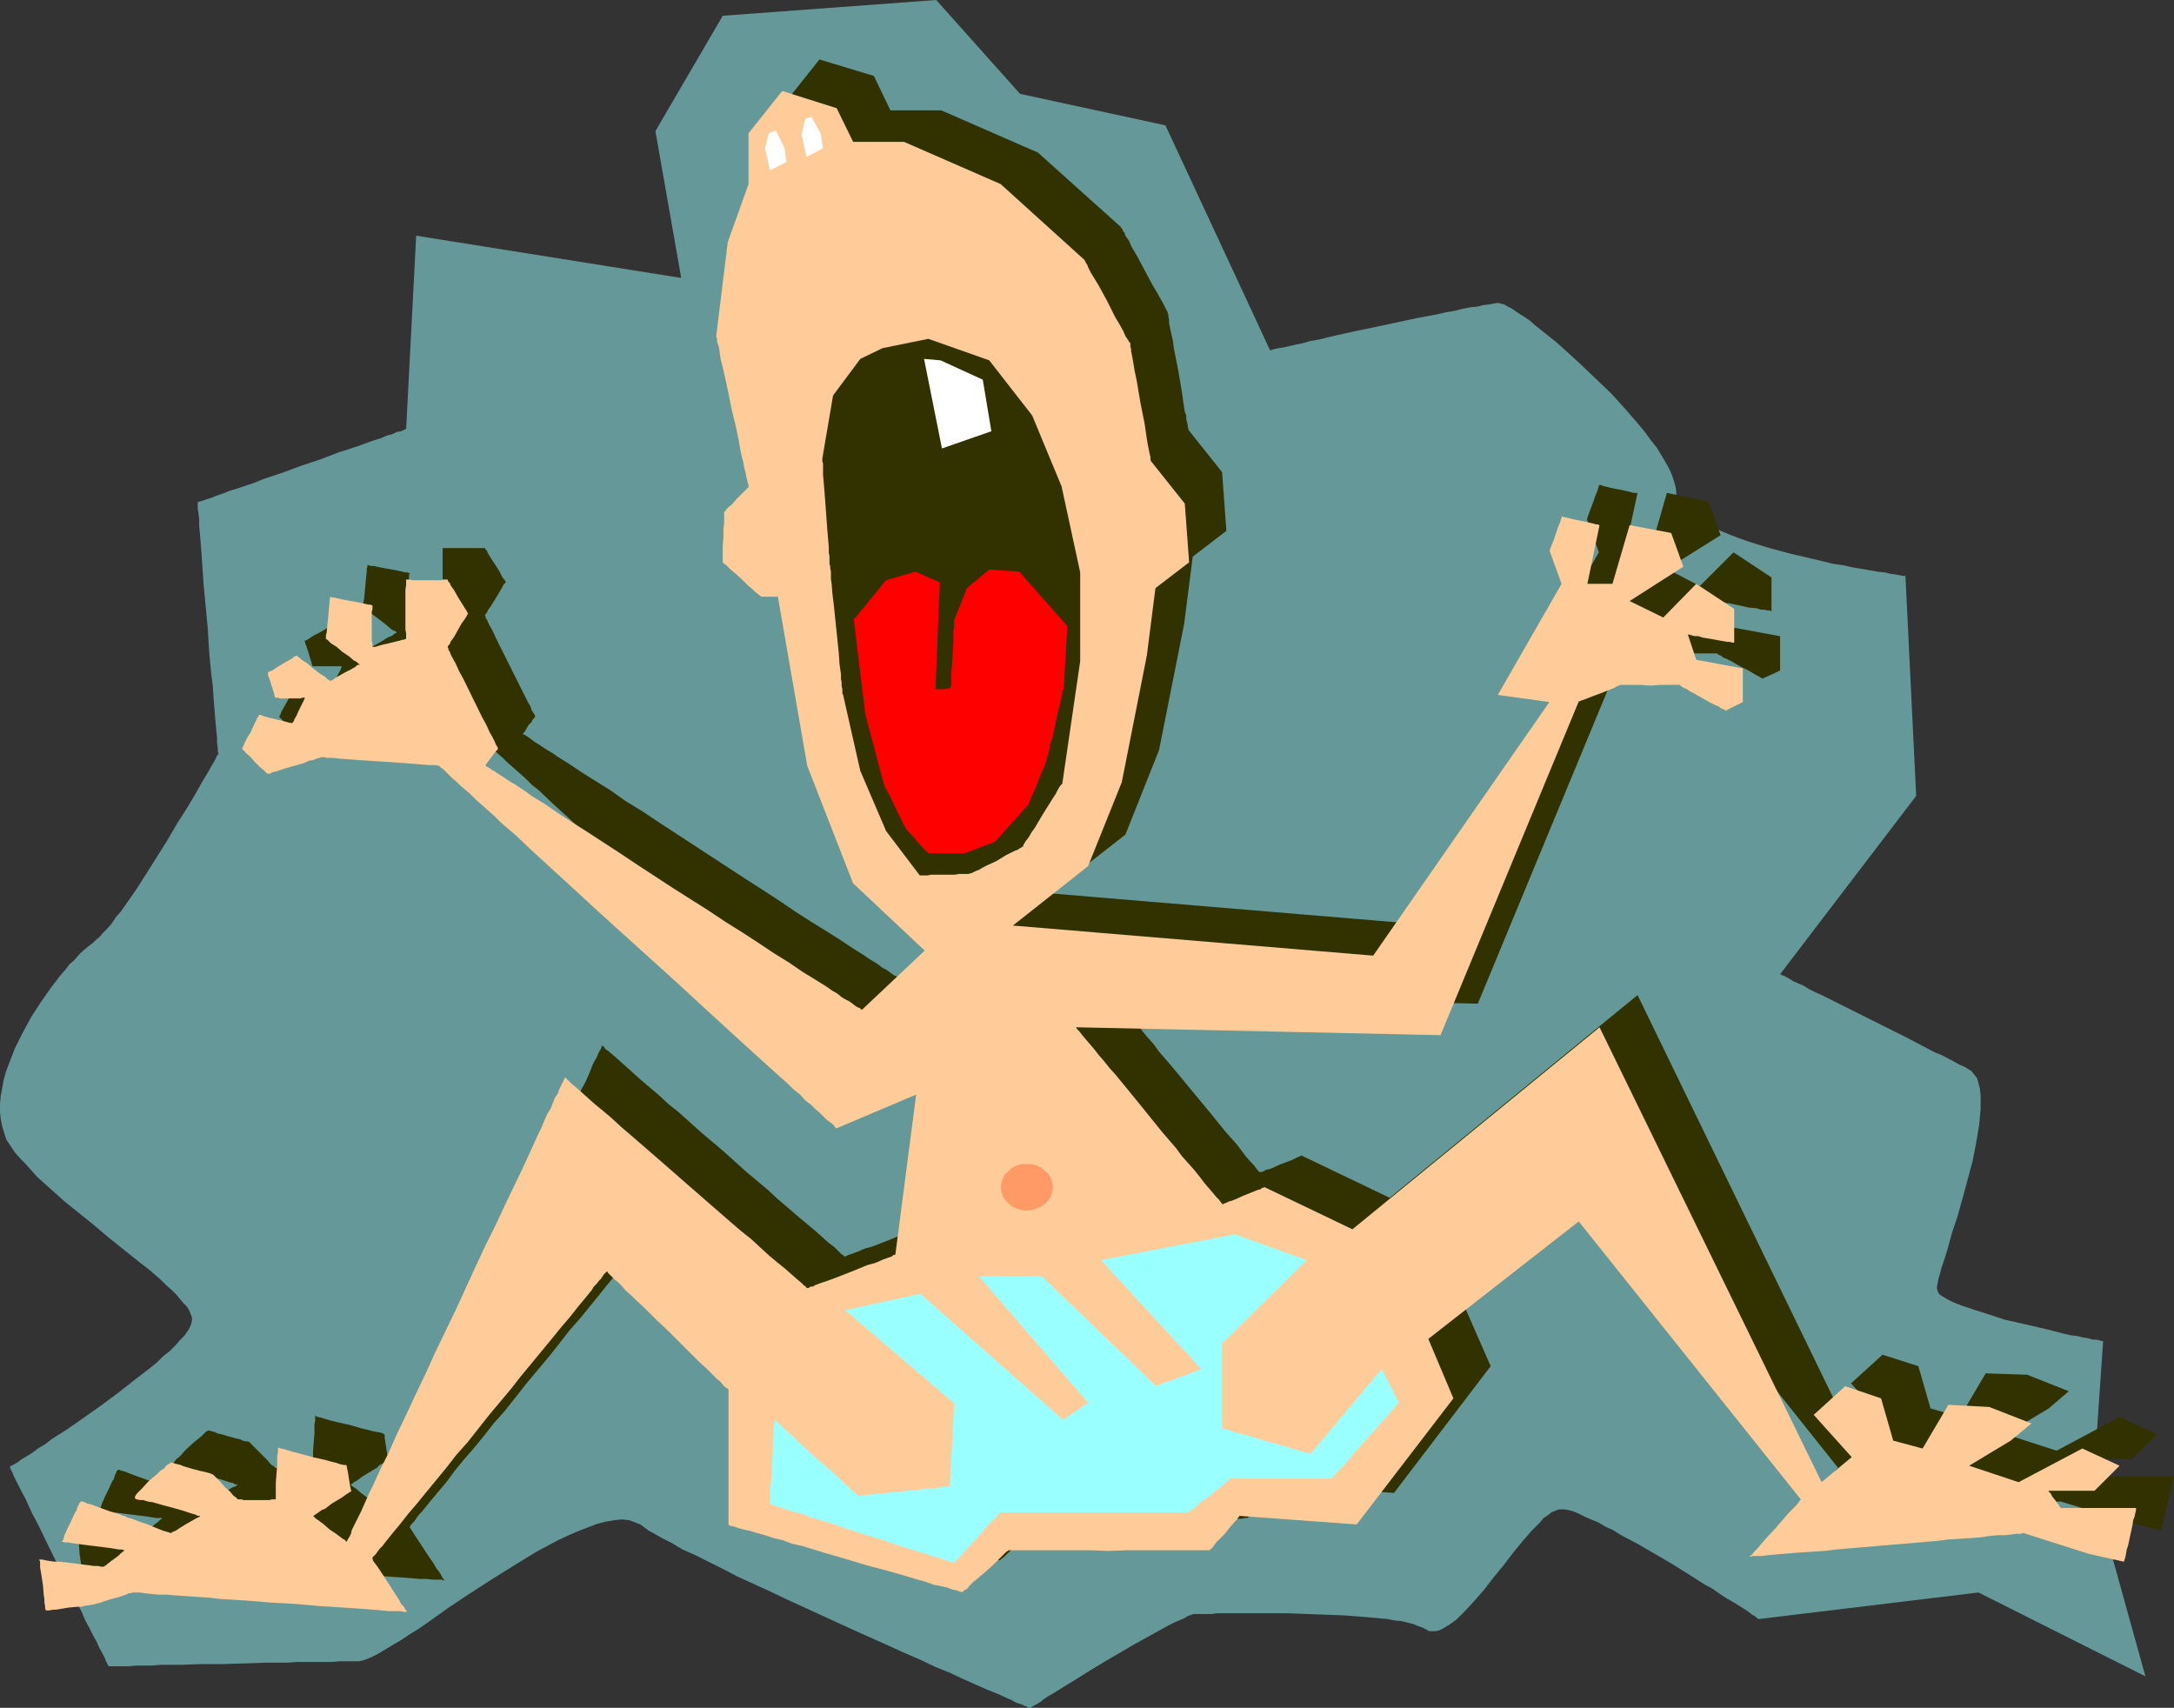 <?xml version="1.0" encoding="UTF-8" standalone="no"?>
<svg
   version="1.0"
   width="129.766mm"
   height="101.934mm"
   id="svg10"
   sodipodi:docname="Baby Crying.wmf"
   xmlns:inkscape="http://www.inkscape.org/namespaces/inkscape"
   xmlns:sodipodi="http://sodipodi.sourceforge.net/DTD/sodipodi-0.dtd"
   xmlns="http://www.w3.org/2000/svg"
   xmlns:svg="http://www.w3.org/2000/svg">
  <rect width="100%" height="100%" fill="#333333" stroke="none"/>
  <sodipodi:namedview
     id="namedview10"
     pagecolor="#ffffff"
     bordercolor="#000000"
     borderopacity="0.25"
     inkscape:showpageshadow="2"
     inkscape:pageopacity="0.0"
     inkscape:pagecheckerboard="0"
     inkscape:deskcolor="#d1d1d1"
     inkscape:document-units="mm" />
  <defs
     id="defs1">
    <pattern
       id="WMFhbasepattern"
       patternUnits="userSpaceOnUse"
       width="6"
       height="6"
       x="0"
       y="0" />
  </defs>
  <path
     style="fill:#659999;fill-opacity:1;fill-rule:evenodd;stroke:none"
     d="M 153.681,62.702 93.889,53.168 91.627,96.801 h -0.162 l -0.323,0.162 -0.646,0.323 -0.97,0.162 -0.97,0.485 -1.293,0.323 -1.454,0.646 -1.616,0.485 -1.778,0.646 -1.778,0.646 -1.939,0.646 -2.101,0.646 -4.202,1.616 -4.363,1.454 -4.363,1.616 -4.363,1.454 -1.939,0.808 -1.939,0.646 -1.939,0.646 -1.616,0.485 -1.616,0.646 -1.454,0.485 -1.131,0.485 -1.131,0.323 -0.808,0.323 -0.646,0.162 -0.485,0.162 v 0 0.162 0.485 0.808 l 0.162,0.97 0.162,1.293 v 1.616 l 0.162,1.616 0.162,1.939 0.162,2.101 0.162,2.262 0.162,2.424 0.162,2.424 0.485,5.171 0.485,5.171 0.323,5.333 0.485,5.171 0.323,2.424 0.162,2.424 0.162,2.101 0.162,2.101 0.162,1.939 0.162,1.616 0.162,1.616 v 1.131 l 0.162,1.131 v 0.808 l 0.162,0.485 v 0.162 h -0.162 l -0.162,0.323 -0.323,0.646 -0.323,0.646 -0.485,0.808 -0.646,1.131 -0.646,1.131 -0.808,1.293 -0.808,1.454 -0.808,1.454 -0.97,1.616 -0.97,1.616 -2.262,3.555 -2.262,3.878 -4.686,7.434 -2.262,3.555 -2.262,3.232 -1.131,1.616 -1.131,1.293 -0.97,1.454 -0.97,1.131 -0.97,0.97 -0.808,0.97 -0.808,0.646 -0.646,0.646 -0.646,0.485 -0.808,0.646 -0.97,0.808 -0.808,0.808 -0.97,1.131 -1.131,0.97 -0.97,1.293 -1.131,1.293 -2.101,2.747 -2.262,3.232 -2.101,3.232 -1.939,3.555 -1.778,3.555 -1.454,3.717 -0.646,1.778 -0.485,1.778 -0.323,1.778 -0.323,1.778 L 0,249.032 v 1.778 l 0.162,1.616 0.323,1.616 0.485,1.616 0.485,1.454 0.97,1.454 0.97,1.454 1.131,1.293 1.293,1.293 2.586,2.909 3.07,2.747 3.07,2.747 6.626,5.333 3.232,2.747 3.232,2.586 3.232,2.586 2.909,2.262 2.586,2.262 1.131,1.131 1.293,1.131 0.97,0.97 0.808,0.97 0.808,0.97 0.808,0.808 0.485,0.808 0.323,0.808 0.323,0.808 v 0.646 l -0.162,0.808 -0.323,0.808 -0.485,0.808 -0.808,1.131 -0.97,0.97 -0.97,1.131 -1.293,1.293 -1.454,1.131 -1.454,1.454 -1.616,1.293 -3.555,2.747 -3.717,2.909 -3.717,2.747 -3.878,2.747 -3.717,2.586 -1.778,1.131 -1.778,1.131 -1.454,1.131 -1.616,0.97 -1.293,0.97 -1.293,0.808 -1.131,0.646 -0.808,0.646 -0.808,0.485 -0.646,0.323 -0.323,0.162 v 0.162 0.162 l 0.162,0.323 0.323,0.646 0.323,0.808 0.485,0.97 0.646,1.293 0.646,1.293 0.808,1.454 0.808,1.778 0.808,1.778 0.97,1.778 0.97,1.939 1.939,4.04 2.101,4.202 2.101,4.202 2.101,4.04 0.97,1.939 0.808,1.939 0.97,1.778 0.808,1.616 0.808,1.454 0.646,1.454 0.646,1.131 0.485,0.97 0.323,0.808 0.323,0.646 0.162,0.323 0.162,0.162 h 2.101 1.131 1.293 l 1.616,-0.162 h 1.616 1.939 l 1.939,-0.162 h 2.101 2.262 l 4.525,-0.162 h 5.01 l 9.858,-0.323 h 4.848 l 2.101,-0.162 h 2.262 2.101 1.939 1.778 l 1.616,-0.162 h 1.293 1.293 1.778 l 0.808,-0.162 0.97,-0.323 1.131,-0.485 1.293,-0.646 1.616,-0.97 1.616,-0.97 1.939,-1.131 1.939,-1.293 2.101,-1.293 2.101,-1.454 2.262,-1.616 2.262,-1.616 4.848,-3.232 5.01,-3.232 5.171,-3.232 5.01,-3.07 2.424,-1.293 2.424,-1.293 2.424,-1.131 2.262,-0.97 2.101,-0.808 2.101,-0.808 1.939,-0.485 1.939,-0.323 1.616,-0.162 1.616,0.162 1.293,0.485 1.293,0.485 0.646,0.485 0.646,0.485 0.646,0.485 0.97,0.485 1.939,1.131 2.262,1.131 2.424,1.454 2.909,1.293 2.909,1.454 3.232,1.616 3.394,1.778 3.555,1.616 3.555,1.616 3.717,1.778 15.514,7.111 7.595,3.394 3.555,1.616 3.717,1.616 3.394,1.616 3.232,1.293 3.07,1.454 2.909,1.293 2.586,1.131 2.424,0.97 2.101,0.97 0.808,0.323 0.808,0.485 0.808,0.323 0.646,0.162 0.646,0.323 0.485,0.162 0.323,0.162 0.162,0.162 h 0.323 v 0 h 0.162 l 0.162,-0.162 0.485,-0.323 0.646,-0.323 0.808,-0.485 0.808,-0.646 0.97,-0.646 1.131,-0.646 1.293,-0.808 1.293,-0.808 2.909,-1.778 3.07,-1.939 3.232,-1.939 6.626,-3.878 3.232,-1.778 2.909,-1.616 1.454,-0.808 1.293,-0.646 1.131,-0.485 1.131,-0.485 0.808,-0.485 0.808,-0.323 0.646,-0.162 h 0.646 3.232 l 1.293,-0.162 h 4.525 1.778 5.656 4.202 l 4.202,0.162 4.363,0.162 4.202,0.162 4.04,0.323 3.717,0.323 1.778,0.162 1.616,0.323 1.616,0.162 1.293,0.323 1.293,0.323 1.131,0.485 0.97,0.323 0.646,0.323 0.808,0.485 h 0.646 0.808 l 0.808,-0.162 0.97,-0.485 0.808,-0.485 0.97,-0.646 1.131,-0.808 0.97,-0.97 0.97,-0.97 2.101,-2.262 2.262,-2.586 2.101,-2.747 2.262,-2.747 2.101,-2.747 2.101,-2.586 2.101,-2.424 0.97,-0.97 0.97,-0.97 0.808,-0.97 0.97,-0.646 0.808,-0.646 0.808,-0.323 0.808,-0.323 h 0.646 0.646 l 0.97,0.162 1.131,0.323 1.131,0.485 1.293,0.646 1.454,0.646 1.616,0.646 1.616,0.97 1.778,0.808 1.778,1.131 3.717,1.939 7.757,4.525 3.878,2.424 3.555,2.262 1.778,0.97 1.616,1.131 1.454,0.97 1.454,0.808 1.293,0.808 1.293,0.808 0.97,0.646 0.808,0.646 0.646,0.323 0.485,0.485 0.323,0.162 h 0.162 l 49.45,-5.979 37.653,18.908 -11.797,-42.502 2.262,-33.129 h -0.162 -0.162 l -0.485,-0.162 -0.808,-0.162 h -0.808 l -0.97,-0.323 -1.131,-0.162 -1.293,-0.323 -1.454,-0.162 -1.454,-0.323 -3.07,-0.808 -3.394,-0.808 -3.555,-0.808 -3.555,-0.808 -3.394,-1.131 -3.07,-0.97 -1.454,-0.485 -1.454,-0.485 -1.293,-0.485 -1.131,-0.485 -0.97,-0.485 -0.808,-0.485 -0.808,-0.485 -0.485,-0.485 -0.162,-0.485 -0.162,-0.485 v -0.485 l 0.162,-0.808 0.162,-0.97 0.323,-0.97 0.323,-1.293 0.485,-1.454 0.485,-1.454 0.485,-1.616 0.485,-1.778 0.485,-1.778 0.646,-1.939 0.646,-1.939 1.131,-4.04 1.131,-4.202 1.131,-4.202 0.808,-4.202 0.323,-1.939 0.323,-1.939 0.162,-1.778 0.162,-1.778 v -1.616 -1.454 l -0.162,-1.454 -0.323,-1.293 -0.323,-1.131 -0.646,-0.808 -0.646,-0.808 -0.808,-0.485 -0.808,-0.485 -1.131,-0.485 -1.131,-0.646 -2.747,-1.454 -1.616,-0.646 -3.07,-1.616 -3.394,-1.778 -3.555,-1.778 -7.11,-3.555 -3.555,-1.778 -3.232,-1.616 -1.616,-0.808 -1.454,-0.646 -1.293,-0.646 -1.293,-0.808 -1.131,-0.485 -1.131,-0.485 -0.808,-0.485 -0.808,-0.485 -0.646,-0.323 -0.485,-0.162 -0.162,-0.162 h -0.162 l 30.704,-40.239 -2.424,-49.612 h -0.162 -0.323 l -0.808,-0.162 -0.808,-0.162 -1.293,-0.162 -1.293,-0.323 -1.616,-0.162 -1.778,-0.323 -1.939,-0.323 -1.939,-0.323 -2.101,-0.485 -2.262,-0.323 -4.686,-1.131 -4.848,-1.131 -4.848,-1.293 -4.686,-1.454 -2.262,-0.808 -2.101,-0.808 -1.939,-0.808 -1.939,-0.808 -1.778,-0.97 -1.616,-0.808 -1.293,-0.97 -1.293,-0.97 -0.808,-1.131 -0.808,-0.97 -0.485,-1.131 v -1.131 l -0.162,-1.131 -0.323,-1.131 -0.485,-1.454 -0.646,-1.454 -0.808,-1.454 -0.97,-1.616 -0.97,-1.616 -1.293,-1.616 -1.293,-1.778 -1.454,-1.778 -3.07,-3.555 -3.232,-3.555 -3.555,-3.394 -3.555,-3.394 -3.555,-3.232 -1.616,-1.454 -1.616,-1.293 -1.616,-1.293 -1.616,-1.293 -1.293,-1.131 -1.454,-0.97 -1.293,-0.808 -1.131,-0.808 -0.97,-0.485 -0.808,-0.485 -0.646,-0.162 -0.646,-0.162 h -0.485 l -0.808,0.162 -0.97,0.162 -1.293,0.162 -1.293,0.323 -1.616,0.162 -1.616,0.323 -1.939,0.485 -1.939,0.323 -2.101,0.485 -4.363,0.808 -9.05,1.939 -4.686,0.97 -4.363,0.97 -2.101,0.485 -1.939,0.485 -1.939,0.323 -1.616,0.485 -1.616,0.323 -1.454,0.323 -1.293,0.323 -1.131,0.162 -0.808,0.162 -0.646,0.162 -0.323,0.162 h -0.162 L 262.923,28.281 230.118,21.17 211.211,0 163.054,3.555 147.864,29.574 Z"
     id="path1" />
  <path
     style="fill:#323200;fill-opacity:1;fill-rule:evenodd;stroke:none"
     d="m 177.275,34.422 -4.686,13.09 -2.586,20.847 v 0.162 0.323 l 0.162,0.485 v 0.485 l 0.323,0.808 0.162,0.97 0.162,1.131 0.162,1.131 0.323,1.131 0.323,1.454 0.646,2.909 0.646,3.07 0.646,3.07 0.646,3.232 0.808,3.232 0.485,2.747 0.323,1.454 0.323,1.131 0.162,1.131 0.323,1.131 0.162,0.97 0.162,0.646 0.162,0.646 0.162,0.485 v 0.323 0 0.162 l -0.162,0.162 -0.323,0.323 -0.323,0.323 -0.97,0.97 -0.97,0.97 -0.97,1.131 -0.808,0.808 -0.323,0.323 -0.323,0.323 -0.162,0.162 v 0.162 0 l -0.162,0.485 v 0.485 0.808 0.808 0.97 l -0.162,2.101 v 1.939 l -0.162,0.97 v 0.97 0.646 0.97 0.162 l 0.323,0.323 0.485,0.323 0.485,0.485 0.646,0.646 0.808,0.646 1.616,1.454 1.616,1.454 0.646,0.485 0.808,0.646 0.485,0.485 0.485,0.485 0.162,0.162 h 0.162 3.717 l 6.626,38.139 10.342,26.665 16.16,15.191 -14.221,13.252 v 0 h -0.162 l -0.323,-0.323 -0.485,-0.162 -0.485,-0.323 -0.646,-0.485 -0.646,-0.485 -0.97,-0.485 -0.808,-0.646 -0.97,-0.646 -1.131,-0.646 -1.131,-0.808 -1.293,-0.808 -1.293,-0.808 -2.909,-1.939 -3.07,-1.939 -3.394,-2.101 -3.555,-2.262 -3.555,-2.424 -3.717,-2.424 -4.04,-2.586 -15.837,-10.343 -3.717,-2.424 -3.878,-2.586 -3.717,-2.262 -3.394,-2.424 -3.394,-2.101 -3.07,-1.939 -2.909,-1.939 -1.293,-0.808 -1.293,-0.808 -1.131,-0.808 -1.131,-0.646 -0.97,-0.646 -0.97,-0.646 -0.808,-0.485 -0.646,-0.485 -0.646,-0.485 -0.485,-0.323 -0.485,-0.323 -0.323,-0.162 h -0.162 v -0.162 0 l 0.162,-0.162 0.323,-0.323 0.323,-0.646 0.485,-0.808 0.646,-0.646 0.323,-0.646 0.485,-0.485 v 0 -0.162 0 -0.162 l -0.162,-0.323 -0.323,-0.485 -0.323,-0.485 -0.162,-0.646 -0.808,-1.454 -0.808,-1.616 -0.97,-1.939 -2.101,-4.202 -2.101,-4.202 -0.97,-1.939 -0.808,-1.778 -0.808,-1.454 -0.323,-0.646 -0.162,-0.485 -0.323,-0.323 v -0.323 l -0.162,-0.323 v 0 0 l 0.162,-0.323 0.323,-0.323 0.162,-0.485 0.808,-1.131 1.778,-2.909 0.646,-1.131 0.323,-0.646 0.323,-0.323 0.162,-0.162 v -0.162 0 l -0.162,-0.323 -0.323,-0.323 -0.323,-0.485 -0.646,-1.293 -1.778,-2.747 -0.808,-1.293 -0.162,-0.485 -0.323,-0.323 -0.162,-0.323 v 0 h -0.97 -0.646 -6.302 -0.646 -0.97 v 1.131 0.97 9.211 0.808 1.293 0 h -0.323 l -0.323,0.162 h -0.485 l -1.293,0.323 -1.293,0.485 -1.454,0.323 -1.131,0.162 -0.485,0.162 -0.323,0.162 h -0.323 v 0 0 l -0.162,-0.323 v -8.888 l 0.162,-0.162 v -0.162 h -0.162 l -0.323,-0.162 h -0.485 l -0.646,-0.162 -1.454,-0.323 -1.778,-0.323 -1.778,-0.323 -1.454,-0.323 h -0.646 l -0.485,-0.162 h -0.162 l -0.162,-0.162 v 0.162 0.323 l -0.162,0.485 v 0.646 l -0.162,1.454 -0.162,1.778 -0.162,1.778 -0.162,1.454 -0.162,0.646 v 0.485 0.485 0 l 0.323,0.162 0.323,0.323 0.485,0.323 1.293,0.97 1.293,0.97 1.454,1.131 1.131,0.97 0.485,0.323 0.485,0.162 0.162,0.162 0.162,0.162 v 0 l -0.323,0.162 -0.323,0.162 -0.323,0.323 -1.131,0.485 -1.293,0.808 -1.131,0.646 -1.131,0.646 -0.323,0.162 -0.323,0.323 h -0.323 v 0 h -0.162 l -0.162,-0.162 -0.323,-0.323 -0.646,-0.323 -1.131,-0.97 -1.454,-0.97 -1.293,-1.131 -1.293,-0.97 -0.485,-0.323 -0.323,-0.323 -0.323,-0.162 v 0 0 l -0.323,0.162 -0.323,0.162 -0.323,0.162 -1.131,0.808 -1.131,0.646 -1.293,0.646 -0.97,0.646 -0.485,0.323 -0.323,0.162 h -0.162 l -0.162,0.162 v 0 l 0.162,0.162 v 0.323 l 0.162,0.323 0.323,0.97 0.323,0.97 0.323,1.131 0.323,0.97 v 0.323 l 0.162,0.162 v 0.162 0.162 h 0.646 0.485 4.525 0.485 0.646 -0.162 v 0.162 l -0.162,0.323 -0.162,0.485 -0.485,0.808 -0.485,1.131 -0.485,0.97 -0.485,0.97 -0.162,0.323 -0.162,0.323 -0.162,0.162 v 0 0 h -0.323 -0.323 l -0.485,-0.162 -1.293,-0.323 -1.293,-0.323 -1.454,-0.485 -1.131,-0.162 -0.485,-0.323 h -0.323 -0.323 v -0.162 l -0.162,0.162 v 0.323 l -0.323,0.323 -0.162,0.485 -0.646,1.131 -0.646,1.454 -0.808,1.454 -0.646,1.131 -0.162,0.485 -0.162,0.323 -0.162,0.323 v 0 0.162 l 0.162,0.162 0.323,0.323 0.323,0.323 0.97,0.97 0.97,1.131 1.131,0.97 0.97,0.808 0.323,0.485 0.323,0.162 0.162,0.162 v 0.162 h 0.162 l 0.485,-0.162 0.485,-0.162 0.808,-0.323 0.97,-0.162 0.97,-0.323 2.262,-0.646 2.262,-0.808 0.97,-0.323 0.97,-0.323 0.808,-0.162 0.646,-0.162 0.485,-0.162 v -0.162 h 0.162 l 0.162,0.162 h 0.323 0.485 0.646 l 0.646,0.162 h 1.778 l 1.939,0.162 2.262,0.323 4.848,0.323 4.848,0.323 2.262,0.162 1.939,0.162 h 1.778 0.646 l 0.646,0.162 h 0.485 0.323 0.323 l 0.162,0.162 0.162,0.162 0.323,0.323 0.323,0.323 0.646,0.485 0.646,0.646 0.646,0.646 0.97,0.808 0.97,0.97 1.131,0.97 0.97,0.97 2.586,2.262 1.454,1.293 1.454,1.454 1.616,1.293 3.232,3.07 3.555,3.232 3.555,3.394 3.878,3.555 4.04,3.555 4.202,3.717 8.242,7.595 8.403,7.757 4.202,3.717 3.878,3.555 3.878,3.555 3.717,3.394 3.555,3.232 3.232,2.909 1.616,1.454 1.454,1.454 1.293,1.131 1.454,1.293 1.131,1.131 1.293,0.97 0.97,0.97 0.97,0.97 0.808,0.808 0.808,0.646 0.646,0.646 0.646,0.485 0.485,0.323 0.162,0.323 0.323,0.162 v 0 l 17.938,-7.595 -4.686,36.199 v 0 h -0.162 l -0.323,0.162 -0.323,0.162 -0.485,0.162 -0.485,0.162 -1.293,0.485 -1.454,0.646 -1.778,0.646 -3.555,1.454 -3.717,1.454 -1.778,0.485 -1.454,0.646 -1.293,0.485 -0.485,0.162 -0.485,0.162 -0.323,0.162 -0.323,0.162 h -0.162 v 0 0 l -0.162,-0.162 -0.162,-0.162 -0.323,-0.162 -0.323,-0.323 -0.323,-0.323 -0.97,-0.97 -1.293,-0.97 -1.454,-1.293 -1.616,-1.454 -1.939,-1.616 -1.939,-1.616 -2.262,-1.939 -2.262,-1.939 -2.262,-2.101 -5.01,-4.202 -5.01,-4.525 -5.171,-4.363 -4.848,-4.363 -2.424,-1.939 -2.262,-2.101 -2.101,-1.778 -2.101,-1.778 -1.778,-1.616 -1.616,-1.454 -1.454,-1.293 -1.293,-1.131 -0.97,-0.808 -0.485,-0.323 -0.323,-0.323 -0.162,-0.323 -0.323,-0.162 v -0.162 l -0.162,0.162 v 0.162 l -0.162,0.485 -0.323,0.485 -0.323,0.646 -0.323,0.808 -0.485,0.808 -0.485,0.97 -0.485,1.293 -0.485,1.131 -0.646,1.454 -0.808,1.454 -0.646,1.454 -0.808,1.616 -0.808,1.778 -0.808,1.778 -1.778,3.878 -1.939,4.04 -2.101,4.363 -2.101,4.525 -2.262,4.687 -2.101,4.848 -4.686,9.696 -4.525,9.858 -2.262,4.687 -2.101,4.687 -2.262,4.525 -1.939,4.363 -1.939,4.04 -1.778,3.878 -0.808,1.778 -0.97,1.616 -0.646,1.778 -0.808,1.454 -0.646,1.454 -0.646,1.293 -0.485,1.293 -0.646,1.131 -0.485,0.97 -0.323,0.97 -0.323,0.808 -0.323,0.485 -0.323,0.485 -0.162,0.485 v 0.162 0.162 l -0.162,-0.162 -0.323,-0.162 -0.323,-0.162 -0.485,-0.485 -1.293,-0.808 -2.747,-2.101 -1.131,-0.97 -0.485,-0.323 -0.485,-0.323 -0.162,-0.162 v -0.162 0 l 0.323,-0.162 0.323,-0.323 0.646,-0.323 0.646,-0.485 0.646,-0.485 3.232,-1.939 0.646,-0.646 0.646,-0.323 0.485,-0.323 0.485,-0.323 0.323,-0.162 0.162,-0.162 h -0.162 v -0.162 l -0.162,-0.646 -0.162,-0.97 -0.162,-0.97 -0.162,-1.131 -0.162,-0.97 v -0.646 -0.162 h -0.162 l -0.162,-0.162 -0.485,-0.162 -0.808,-0.162 -0.97,-0.162 -1.131,-0.323 -1.454,-0.323 -2.747,-0.808 -2.909,-0.646 -1.293,-0.323 -1.131,-0.323 -0.97,-0.323 -0.808,-0.162 -0.485,-0.162 v -0.162 h -0.162 v 0.162 0.485 0.485 l -0.162,0.808 v 0.97 0.97 l -0.323,4.202 v 0.97 0.97 l -0.162,0.646 v 1.131 h -0.646 -0.646 -5.818 -0.485 -0.646 -0.162 l -0.162,-0.323 -0.323,-0.162 -0.485,-0.323 -0.808,-0.97 -1.131,-1.131 -0.97,-0.97 -0.97,-0.97 -0.323,-0.323 -0.323,-0.323 -0.162,-0.162 v -0.162 h -0.162 l -0.323,-0.162 h -0.485 l -0.646,-0.162 -0.646,-0.323 -0.808,-0.162 -1.778,-0.485 -1.616,-0.485 -0.808,-0.162 -0.646,-0.323 -0.646,-0.162 -0.485,-0.162 h -0.323 -0.162 v 0 l -0.485,0.323 -0.485,0.485 -0.485,0.485 -0.808,0.646 -0.808,0.646 -1.778,1.616 -1.454,1.616 -0.808,0.646 -0.485,0.646 -0.323,0.485 -0.162,0.485 0.162,0.162 0.162,0.162 h 0.162 0.646 l 0.808,0.162 0.97,0.162 1.131,0.323 2.262,0.485 2.424,0.808 2.262,0.646 0.97,0.323 0.97,0.323 0.808,0.162 0.485,0.323 h 0.485 v 0 0.162 l -0.162,0.162 -0.323,0.162 -0.485,0.162 -1.131,0.646 -1.131,0.808 -1.293,0.646 -0.97,0.485 -0.485,0.323 -0.323,0.162 -0.162,0.162 h -0.162 v 0 l -0.485,-0.162 -0.485,-0.162 -0.646,-0.323 -0.808,-0.162 -0.808,-0.323 -1.939,-0.646 -1.939,-0.808 -0.808,-0.323 -0.808,-0.323 -0.646,-0.162 -0.485,-0.162 -0.323,-0.162 -0.162,-0.162 h -0.162 -0.323 l -0.485,-0.323 -0.646,-0.162 -0.646,-0.323 -0.97,-0.162 -1.778,-0.646 -1.778,-0.646 -0.808,-0.323 -0.808,-0.323 -0.646,-0.162 -0.485,-0.162 -0.323,-0.162 v 0 0.162 l -0.323,0.162 -0.162,0.485 -0.323,0.646 -0.162,0.646 -0.485,0.808 -0.808,1.778 -0.808,1.616 -0.323,0.808 -0.323,0.646 -0.162,0.646 -0.162,0.323 -0.162,0.323 -0.162,0.162 h 0.162 0.485 l 0.646,0.162 0.97,0.162 1.131,0.162 1.131,0.162 2.586,0.323 2.586,0.323 1.293,0.162 0.97,0.162 0.97,0.162 h 0.646 0.485 0.162 v 0.162 l -0.323,0.162 -0.485,0.485 -0.646,0.485 -1.778,1.454 -0.808,0.485 -0.162,0.323 -0.323,0.162 v 0.162 h -0.162 -0.162 -0.485 l -0.646,-0.162 -0.97,-0.162 h -1.131 l -1.293,-0.162 -2.586,-0.323 -2.747,-0.323 -1.131,-0.162 h -1.131 l -0.97,-0.162 -0.646,-0.162 h -0.485 -0.162 v 0 l 0.162,0.485 v 0.485 0.808 l 0.162,0.808 0.162,0.97 0.162,2.262 0.323,2.101 v 0.97 l 0.162,0.808 0.162,0.646 v 0.646 l 0.162,0.323 v 0.162 0 h 0.323 l 0.485,-0.162 h 0.808 l 0.646,-0.162 h 0.808 l 3.878,-0.485 0.808,-0.162 0.808,-0.162 0.646,-0.162 h 0.485 0.485 v 0 h 0.162 l 0.323,-0.162 0.485,-0.162 0.485,-0.162 0.808,-0.162 0.808,-0.323 1.616,-0.485 1.778,-0.485 1.616,-0.485 0.485,-0.162 0.485,-0.162 h 0.323 l 0.162,-0.162 h 0.162 l 0.485,0.162 h 0.808 l 1.131,0.162 h 1.454 l 1.616,0.162 1.939,0.162 2.101,0.162 2.262,0.162 2.262,0.162 2.586,0.162 2.747,0.162 5.494,0.485 5.818,0.485 5.818,0.323 5.494,0.323 2.747,0.323 2.586,0.162 2.424,0.162 2.262,0.162 2.101,0.162 1.778,0.162 h 1.616 l 1.454,0.162 h 1.131 0.808 l 0.646,0.162 h 0.162 l -0.162,-0.162 -0.323,-0.323 -0.323,-0.646 -0.485,-0.808 -0.646,-0.808 -0.646,-1.131 -1.454,-2.101 -1.454,-2.262 -0.646,-0.97 -0.646,-0.97 -0.485,-0.808 -0.323,-0.485 -0.323,-0.485 v -0.162 0 l 0.162,-0.162 0.162,-0.323 0.162,-0.162 0.485,-0.485 0.323,-0.485 0.323,-0.485 0.485,-0.646 0.646,-0.646 0.646,-0.808 1.454,-1.778 1.616,-1.939 1.778,-2.101 1.778,-2.424 2.101,-2.586 2.262,-2.586 2.262,-2.747 2.262,-2.909 2.586,-2.909 4.848,-6.141 5.01,-5.979 2.424,-3.07 2.262,-2.909 2.424,-2.747 2.101,-2.586 2.101,-2.586 1.939,-2.424 1.778,-2.101 1.616,-1.939 1.454,-1.778 0.646,-0.808 0.97,-1.293 0.485,-0.646 0.485,-0.323 0.323,-0.485 0.162,-0.323 0.162,-0.162 0.162,-0.162 v -0.162 l 0.162,0.162 0.162,0.162 0.485,0.485 0.485,0.485 0.485,0.485 0.808,0.808 0.808,0.808 0.97,0.97 0.97,0.808 0.97,1.131 2.424,2.262 2.424,2.424 2.586,2.424 2.586,2.586 2.424,2.262 2.262,2.262 1.131,1.131 0.97,0.97 0.97,0.808 0.808,0.808 0.808,0.808 0.646,0.646 0.485,0.485 0.323,0.162 0.323,0.323 v 0 0.162 0.323 2.424 0.97 22.948 0.97 2.424 0.323 0 l 0.162,0.162 h 0.485 l 0.646,0.162 0.97,0.323 1.131,0.485 1.454,0.323 1.616,0.485 1.778,0.485 1.939,0.646 1.939,0.485 2.262,0.646 2.262,0.646 4.848,1.454 9.696,2.747 4.848,1.454 2.262,0.646 2.262,0.646 2.101,0.485 1.778,0.646 1.778,0.485 1.616,0.485 1.454,0.323 1.131,0.323 1.131,0.323 0.646,0.162 0.485,0.162 v 0 h 0.162 l 0.323,-0.323 0.646,-0.485 0.646,-0.646 0.646,-0.646 0.97,-0.808 1.939,-1.778 1.778,-1.778 0.97,-0.808 0.808,-0.646 0.646,-0.646 0.485,-0.485 0.323,-0.323 0.162,-0.162 h 0.485 l 0.646,0.162 h 17.291 4.363 4.202 17.291 l 0.646,-0.162 h 0.485 v 0 l 0.323,-0.162 0.323,-0.485 0.323,-0.323 0.485,-0.646 0.646,-0.646 1.293,-1.454 1.131,-1.293 1.131,-1.293 0.323,-0.485 0.323,-0.323 0.323,-0.323 v -0.162 l 26.502,1.939 21.816,-28.604 -5.818,-13.252 34.098,-26.665 50.096,62.864 v 0 l -0.162,0.162 -0.323,0.323 -0.485,0.646 -0.808,0.97 -0.97,0.97 -0.808,0.97 -4.363,4.848 -0.808,0.97 -0.97,0.97 -0.808,0.808 -0.485,0.646 -0.323,0.485 h -0.162 v 0 h 0.162 0.485 0.808 l 1.131,-0.162 h 1.454 l 1.616,-0.162 1.778,-0.162 2.101,-0.162 2.262,-0.323 2.586,-0.162 2.424,-0.162 2.747,-0.162 5.494,-0.485 5.818,-0.485 5.656,-0.485 5.656,-0.485 2.586,-0.323 2.586,-0.162 2.424,-0.323 2.262,-0.162 2.101,-0.162 1.778,-0.162 1.778,-0.162 1.293,-0.162 h 1.131 l 0.97,-0.162 h 0.485 0.162 l 14.706,4.525 7.918,1.939 v -0.162 l 0.162,-0.323 0.162,-0.646 0.162,-0.808 0.162,-0.808 0.323,-0.97 0.485,-2.262 0.485,-2.262 0.323,-1.131 0.162,-0.97 0.162,-0.808 0.162,-0.485 v -0.485 l 0.162,-0.162 h -0.162 l -0.323,0.162 h -2.909 -1.778 -2.101 -2.747 l -0.323,-0.162 h -0.162 v 0 l -0.323,0.162 h -1.778 -1.131 -1.293 -1.778 l -0.323,-0.162 v 0 0 h -0.162 l -0.323,-0.485 -0.323,-0.646 -0.485,-0.646 -0.646,-0.646 -0.323,-0.646 -0.323,-0.485 h -0.162 v -0.162 h 10.342 l 5.656,-5.656 -8.403,-3.878 -14.221,7.595 -11.474,-3.717 9.696,-5.818 4.525,-3.878 -9.373,-3.717 -9.373,-0.323 -5.818,9.858 -6.626,-1.939 -2.747,-9.535 -8.08,-2.586 -7.11,6.464 8.565,9.535 -6.787,5.656 -49.934,-102.78 -55.914,45.734 -19.877,-9.535 h -0.162 l -0.162,0.162 -0.485,0.162 -0.646,0.323 -0.646,0.323 -0.808,0.323 -1.778,0.646 -1.778,0.808 -0.808,0.323 -0.808,0.162 -0.485,0.323 -0.485,0.162 h -0.323 -0.162 v 0 l -0.323,-0.323 -0.485,-0.646 -0.485,-0.646 -0.808,-0.808 -0.97,-1.131 -0.97,-1.293 -0.97,-1.293 -1.293,-1.454 -1.293,-1.454 -1.454,-1.778 -1.293,-1.616 -3.07,-3.717 -6.141,-7.434 -3.07,-3.555 -1.293,-1.778 -1.454,-1.616 -1.293,-1.616 -1.293,-1.454 -0.97,-1.293 -0.97,-1.293 -0.97,-0.97 -0.808,-0.97 -0.485,-0.808 -0.485,-0.485 -0.323,-0.323 v -0.162 l 82.254,1.939 31.189,-75.308 h 0.162 l 0.323,-0.162 0.485,-0.162 0.485,-0.323 0.808,-0.162 0.808,-0.323 1.778,-0.646 1.616,-0.808 0.808,-0.323 0.808,-0.162 0.485,-0.323 0.485,-0.162 0.323,-0.162 h 0.162 v 0 h 0.485 3.555 2.586 2.262 3.717 0.323 0.162 0.162 l 0.323,0.323 0.485,0.162 0.646,0.485 0.808,0.323 0.97,0.485 1.939,1.131 1.939,0.97 0.808,0.485 0.808,0.485 0.646,0.323 0.485,0.323 0.323,0.162 h 0.162 l 3.878,-1.778 v -7.757 l -10.504,-1.939 -1.939,-5.656 h 0.162 l 0.323,0.162 h 0.485 l 0.646,0.162 0.808,0.162 0.808,0.162 2.101,0.485 1.778,0.162 0.97,0.323 h 0.808 l 0.646,0.162 h 0.485 l 0.323,0.162 h 0.162 v -7.595 l -8.565,-5.656 -7.595,7.595 -7.434,-3.878 12.12,-7.595 -2.747,-7.595 -9.373,-1.939 -3.878,13.413 h -5.656 l 2.909,-13.413 h -0.162 -0.323 -0.323 l -0.646,-0.162 -1.293,-0.323 -1.616,-0.323 -1.616,-0.323 -1.293,-0.323 -0.646,-0.162 -0.323,-0.162 h -0.323 -0.162 v 0 0.323 l -0.162,0.323 -0.162,0.646 -0.485,1.131 -0.485,1.454 -0.485,1.293 -0.485,1.293 -0.162,0.485 -0.162,0.323 v 0.323 h -0.162 l 2.747,7.595 -14.382,24.887 11.635,1.778 -39.754,57.046 -81.285,-6.787 16.968,-13.252 7.595,-19.069 5.656,-28.442 1.939,-15.191 7.595,-5.818 -0.97,-13.252 -7.595,-9.535 v 0 -0.323 l -0.162,-0.323 v -0.485 l -0.162,-0.646 -0.162,-0.646 v -0.808 l -0.323,-0.808 -0.323,-2.101 -0.323,-2.262 -0.808,-4.848 -0.97,-4.848 -0.323,-2.262 -0.485,-2.101 -0.162,-0.808 -0.162,-0.808 v -0.808 l -0.162,-0.646 v -0.485 l -0.162,-0.323 v -0.323 0 0 l -0.162,-0.162 -0.162,-0.323 -0.162,-0.323 -0.162,-0.323 -0.323,-0.646 -0.646,-1.131 -0.808,-1.454 -0.97,-1.616 -3.717,-6.949 -0.97,-1.616 -0.646,-1.454 -0.808,-1.131 -0.162,-0.646 -0.323,-0.323 -0.162,-0.485 -0.162,-0.162 -0.162,-0.162 V 51.228 L 234.158,34.422 212.342,24.887 h -11.474 l -3.717,-7.757 -12.282,-3.717 -7.595,9.535 z"
     id="path2" />
  <path
     style="fill:#ffcc99;fill-opacity:1;fill-rule:evenodd;stroke:none"
     d="m 168.872,41.532 -4.686,13.09 -2.586,21.009 v 0 0.323 l 0.162,0.485 v 0.646 l 0.323,0.808 0.162,0.808 0.162,1.131 0.162,1.131 0.323,1.293 0.323,1.293 0.646,2.909 0.646,3.07 0.646,3.232 0.808,3.232 0.646,3.07 0.485,2.747 0.323,1.454 0.323,1.131 0.162,1.131 0.323,1.131 0.162,0.97 0.162,0.646 0.162,0.646 0.162,0.485 v 0.162 0.162 0.162 l -0.162,0.162 -0.323,0.323 -0.323,0.323 -0.97,0.97 -0.97,0.97 -0.97,1.131 -0.97,0.808 -0.323,0.323 -0.162,0.323 -0.162,0.162 h -0.162 v 0.162 0.485 1.293 0.808 l -0.162,0.97 v 2.101 l -0.162,2.101 v 0.97 0.808 1.778 0 l 0.323,0.323 0.485,0.323 0.485,0.485 0.646,0.646 0.808,0.646 1.616,1.454 1.454,1.454 0.808,0.646 0.646,0.646 0.646,0.485 0.323,0.323 0.323,0.162 0.162,0.162 h 3.717 l 6.626,38.139 10.342,26.503 16.16,15.191 -14.221,13.413 v -0.162 h -0.162 l -0.323,-0.323 -0.485,-0.162 -0.485,-0.323 -0.646,-0.485 -0.646,-0.485 -0.97,-0.485 -0.808,-0.485 -0.97,-0.808 -1.131,-0.646 -1.131,-0.808 -1.293,-0.808 -1.293,-0.808 -2.909,-1.778 -3.07,-2.101 -3.394,-2.101 -3.394,-2.262 -3.717,-2.424 -3.878,-2.424 -3.878,-2.586 -7.918,-5.01 -7.918,-5.171 -3.878,-2.586 -3.717,-2.424 -3.717,-2.424 -3.555,-2.262 -3.232,-2.101 -3.07,-2.101 -2.909,-1.778 -1.293,-0.97 -2.424,-1.616 -1.131,-0.646 -0.97,-0.646 -0.97,-0.646 -0.808,-0.485 -0.646,-0.485 -0.646,-0.323 -0.646,-0.485 -0.323,-0.162 -0.323,-0.162 -0.162,-0.162 v 0 -0.162 0 l 0.323,-0.485 0.485,-0.646 0.485,-0.646 0.485,-0.646 0.485,-0.646 0.485,-0.485 v -0.162 0 0 -0.162 l -0.162,-0.323 -0.323,-0.485 -0.162,-0.485 -0.323,-0.646 -0.323,-0.646 -0.485,-0.808 -0.808,-1.778 -0.97,-1.778 -4.202,-8.565 -0.97,-1.778 -0.808,-1.778 -0.808,-1.454 -0.323,-0.646 -0.162,-0.485 -0.323,-0.485 v -0.323 l -0.162,-0.162 v -0.162 0 l 0.162,-0.323 0.323,-0.323 0.162,-0.485 0.808,-1.131 1.616,-2.909 0.808,-1.131 0.323,-0.485 0.162,-0.323 0.162,-0.323 0.162,-0.162 h -0.162 l -0.162,-0.323 -0.162,-0.323 -0.323,-0.485 -0.808,-1.293 -0.808,-1.293 -0.808,-1.454 -0.808,-1.131 -0.162,-0.485 -0.323,-0.323 -0.162,-0.323 v -0.162 h -0.97 l -0.646,0.162 h -6.302 l -0.646,-0.162 h -0.808 v 1.293 l -0.162,0.97 v 9.05 l 0.162,0.808 v 1.293 h -0.162 l -0.323,0.162 h -0.323 l -0.485,0.162 -1.293,0.323 -1.293,0.323 -1.454,0.323 -1.131,0.323 -0.485,0.162 h -0.485 -0.162 v 0 -0.808 l -0.162,-0.485 v -6.626 l 0.162,-0.646 v -0.808 h -0.162 l -0.323,-0.162 h -0.485 l -0.646,-0.162 -1.454,-0.323 -1.778,-0.323 -1.778,-0.323 -1.454,-0.323 -0.646,-0.162 h -0.485 l -0.162,-0.162 h -0.162 v 0.162 0.162 l -0.162,0.485 v 0.646 l -0.162,1.616 -0.162,1.778 -0.162,1.616 -0.162,1.616 -0.162,0.646 v 0.485 0.323 0 l 0.323,0.162 0.323,0.323 0.485,0.485 1.293,0.808 1.293,1.131 1.454,0.97 1.131,0.97 0.646,0.323 0.323,0.323 0.162,0.162 h 0.162 v 0.162 h -0.323 l -0.323,0.162 -0.323,0.323 -1.131,0.646 -1.293,0.646 -1.131,0.646 -1.131,0.646 -0.323,0.323 -0.323,0.162 h -0.323 v 0.162 l -0.162,-0.162 -0.162,-0.162 -0.323,-0.162 -0.485,-0.485 -1.293,-0.808 -1.454,-1.131 -1.293,-1.131 -1.293,-0.808 -0.485,-0.485 -0.323,-0.162 -0.323,-0.323 v 0 0 l -0.323,0.162 -0.323,0.162 -0.323,0.323 -1.131,0.646 -1.131,0.646 -1.293,0.808 -0.97,0.646 -0.485,0.162 -0.323,0.162 -0.162,0.162 v 0 0 0.162 0.323 l 0.162,0.485 0.323,0.808 0.323,1.131 0.323,0.97 0.323,0.97 v 0.323 l 0.162,0.323 v 0.162 h 0.162 0.485 l 0.485,0.162 h 4.525 l 0.485,-0.162 h 0.646 l -0.162,0.162 v 0.162 l -0.162,0.323 -0.162,0.323 -0.485,0.97 -0.485,0.97 -0.485,1.131 -0.485,0.808 -0.162,0.485 -0.162,0.162 -0.162,0.162 v 0.162 0 l -0.323,-0.162 h -0.323 l -0.485,-0.162 -1.293,-0.323 -1.293,-0.323 -1.454,-0.323 -1.131,-0.323 -0.485,-0.162 -0.323,-0.162 h -0.323 v 0 h -0.162 v 0.323 l -0.323,0.323 -0.162,0.485 -0.646,1.293 -0.646,1.454 -0.808,1.293 -0.646,1.293 -0.162,0.485 -0.162,0.323 -0.162,0.323 v 0 0 l 0.162,0.323 0.323,0.162 0.323,0.485 0.97,0.808 0.97,1.131 1.131,1.131 0.97,0.808 0.323,0.323 0.323,0.323 0.162,0.162 h 0.162 v 0 h 0.485 l 0.485,-0.323 0.808,-0.162 0.97,-0.323 0.97,-0.323 2.262,-0.646 2.262,-0.646 0.97,-0.485 0.97,-0.162 0.808,-0.323 0.646,-0.162 0.323,-0.162 h 0.162 v 0 h 0.323 0.323 l 0.485,0.162 h 0.646 0.646 l 1.616,0.162 2.101,0.162 2.262,0.162 4.848,0.323 4.848,0.323 2.101,0.162 2.101,0.162 1.778,0.162 h 0.646 0.646 0.485 l 0.323,0.162 h 0.323 v 0 l 0.162,0.162 0.323,0.323 0.485,0.323 0.485,0.485 0.646,0.646 0.808,0.808 0.97,0.808 0.808,0.808 1.131,0.97 1.131,0.97 1.293,1.293 1.293,1.131 1.454,1.293 1.454,1.293 1.454,1.454 3.394,2.909 3.394,3.232 3.717,3.394 3.878,3.555 4.04,3.717 4.04,3.717 8.403,7.595 8.403,7.595 4.04,3.717 4.04,3.717 3.878,3.555 3.717,3.394 3.555,3.232 3.232,2.909 1.616,1.454 1.454,1.293 1.293,1.293 1.454,1.131 1.131,1.293 1.293,0.97 0.97,0.97 0.97,0.808 0.808,0.808 0.808,0.808 0.646,0.485 0.646,0.485 0.485,0.485 0.162,0.323 0.323,0.162 v 0 l 17.938,-7.595 -4.686,36.038 v 0 l -0.162,0.162 h -0.323 l -0.323,0.323 -0.485,0.162 -0.485,0.162 -1.293,0.485 -1.454,0.646 -1.778,0.485 -3.555,1.454 -3.717,1.454 -1.778,0.646 -1.454,0.485 -1.293,0.485 -0.485,0.323 h -0.485 l -0.323,0.162 -0.162,0.162 h -0.323 v 0 0 h -0.162 l -0.162,-0.323 -0.323,-0.162 -0.323,-0.323 -0.323,-0.323 -0.97,-0.808 -1.293,-1.131 -1.454,-1.293 -1.616,-1.293 -1.939,-1.616 -1.939,-1.778 -2.101,-1.939 -2.424,-1.939 -2.262,-1.939 -5.01,-4.363 -5.01,-4.363 -5.171,-4.525 -4.848,-4.202 -2.424,-2.101 -2.262,-1.939 -2.101,-1.939 -2.101,-1.778 -1.778,-1.454 -1.616,-1.454 -1.454,-1.293 -1.293,-1.131 -0.97,-0.808 -0.485,-0.485 -0.162,-0.162 -0.323,-0.323 -0.162,-0.162 -0.162,-0.162 -0.162,0.162 v 0.162 l -0.162,0.323 -0.323,0.646 -0.323,0.646 -0.323,0.646 -0.323,0.97 -0.646,0.97 -0.485,1.131 -0.485,1.293 -0.808,1.293 -0.646,1.454 -0.646,1.616 -0.808,1.616 -0.808,1.778 -0.808,1.778 -1.778,3.878 -1.939,4.04 -2.101,4.363 -2.101,4.525 -2.262,4.525 -2.262,4.848 -4.525,9.858 -4.686,9.696 -2.101,4.687 -2.262,4.687 -2.101,4.525 -2.101,4.363 -1.778,4.04 -1.939,3.878 -0.808,1.778 -0.808,1.778 -0.808,1.616 -0.646,1.454 -0.646,1.454 -0.646,1.454 -0.646,1.293 -0.485,0.97 -0.485,0.97 -0.485,0.97 -0.162,0.808 -0.323,0.646 -0.323,0.485 -0.162,0.323 -0.162,0.323 v 0 h -0.162 l -0.162,-0.323 -0.323,-0.162 -0.485,-0.323 -1.293,-0.97 -1.454,-0.97 -1.293,-1.131 -1.293,-0.97 -0.485,-0.323 -0.323,-0.323 -0.162,-0.162 -0.162,-0.162 h 0.162 l 0.162,-0.162 0.485,-0.323 0.485,-0.323 0.646,-0.485 0.808,-0.323 1.454,-1.131 1.616,-0.97 0.808,-0.485 0.646,-0.485 0.485,-0.323 0.485,-0.323 0.323,-0.162 0.162,-0.162 h -0.162 v -0.162 l -0.162,-0.646 -0.162,-0.97 -0.162,-0.97 -0.162,-1.131 -0.162,-0.808 -0.162,-0.808 v -0.162 0 l -0.162,-0.162 h -0.485 l -0.808,-0.162 -0.97,-0.323 -1.293,-0.323 -1.131,-0.323 -2.909,-0.646 -2.909,-0.808 -1.293,-0.323 -1.131,-0.323 -0.97,-0.323 -0.808,-0.162 -0.485,-0.162 v 0 h -0.162 v 0.162 0.323 0.646 l -0.162,0.646 v 0.97 0.97 l -0.323,4.202 v 1.131 0.808 0.808 0.97 h -0.808 l -0.646,0.162 h -5.818 l -0.485,-0.162 h -0.646 -0.162 l -0.162,-0.162 -0.323,-0.323 -0.485,-0.323 -0.808,-0.97 -1.131,-0.97 -0.97,-1.131 -0.97,-0.97 -0.323,-0.323 -0.323,-0.323 -0.162,-0.162 v 0 h -0.162 l -0.323,-0.162 -0.485,-0.162 -0.646,-0.162 -0.646,-0.162 -0.808,-0.162 -1.778,-0.485 -1.616,-0.485 -0.808,-0.323 -0.646,-0.162 -0.646,-0.162 -0.485,-0.162 h -0.323 v -0.162 l -0.162,0.162 -0.485,0.323 -0.485,0.323 -0.485,0.646 -0.808,0.485 -0.808,0.808 -1.778,1.454 -1.454,1.616 -0.646,0.646 -0.646,0.646 -0.323,0.485 -0.162,0.485 0.162,0.162 0.162,0.162 h 0.162 l 0.646,0.162 h 0.808 l 0.97,0.323 1.131,0.162 2.262,0.646 2.424,0.646 2.262,0.646 0.97,0.323 0.97,0.323 0.646,0.162 0.646,0.323 h 0.323 0.162 v 0.162 l -0.323,0.162 -0.323,0.162 -0.323,0.162 -1.131,0.646 -1.131,0.646 -1.293,0.808 -0.97,0.646 -0.485,0.162 -0.323,0.162 -0.162,0.162 v 0 h -0.162 l -0.485,-0.162 -0.485,-0.162 -0.646,-0.162 -0.808,-0.323 -0.808,-0.323 -1.939,-0.808 -1.939,-0.646 -0.808,-0.323 -0.808,-0.323 -0.646,-0.162 -0.485,-0.162 -0.323,-0.162 -0.162,-0.162 h -0.162 -0.323 l -0.485,-0.323 -0.646,-0.162 -0.646,-0.162 -0.97,-0.323 -1.778,-0.646 -1.778,-0.646 -0.808,-0.323 -0.808,-0.162 -0.646,-0.323 -0.485,-0.162 H 18.261 v -0.162 0.162 l -0.323,0.323 -0.162,0.323 -0.323,0.646 -0.162,0.646 -0.485,0.808 -0.808,1.778 -0.808,1.616 -0.323,0.808 -0.323,0.646 -0.162,0.646 -0.162,0.485 -0.162,0.162 -0.162,0.162 h 0.162 l 0.485,0.162 h 0.646 l 0.97,0.162 1.131,0.162 1.131,0.162 2.586,0.323 2.586,0.323 1.293,0.162 0.97,0.162 0.97,0.162 h 0.646 l 0.485,0.162 h 0.162 v 0 l -0.162,0.162 -0.646,0.485 -0.646,0.646 -1.778,1.293 -0.808,0.646 -0.162,0.162 -0.323,0.162 -0.162,0.162 v 0 h -0.162 -0.485 l -0.646,-0.162 h -0.97 l -1.131,-0.162 -1.293,-0.162 -2.586,-0.323 -2.747,-0.323 h -1.131 l -1.131,-0.162 -0.97,-0.162 -0.646,-0.162 H 9.05 8.888 v 0.162 l 0.162,0.323 v 0.646 0.646 l 0.162,0.97 0.162,0.97 0.323,2.101 0.162,2.101 0.162,0.97 v 0.808 l 0.162,0.808 v 0.485 l 0.162,0.485 v 0 0 h 0.323 0.485 l 0.808,-0.162 h 0.646 l 0.97,-0.162 1.939,-0.323 1.778,-0.162 h 0.97 l 0.646,-0.162 0.646,-0.162 h 0.485 l 0.485,-0.162 v 0 h 0.162 0.323 l 0.485,-0.162 0.646,-0.162 0.646,-0.162 0.808,-0.323 1.616,-0.485 1.778,-0.485 1.454,-0.485 0.646,-0.323 h 0.485 l 0.323,-0.162 h 0.162 0.162 0.485 0.808 l 1.131,0.162 1.454,0.162 1.616,0.162 h 1.778 l 2.101,0.162 2.262,0.162 2.424,0.162 2.586,0.162 2.747,0.323 5.494,0.323 5.818,0.485 5.818,0.323 5.494,0.485 2.747,0.162 2.424,0.162 2.424,0.162 2.424,0.162 1.939,0.162 1.939,0.162 1.616,0.162 h 1.454 1.131 l 0.808,0.162 h 0.485 0.162 v -0.162 l -0.323,-0.323 -0.323,-0.646 -0.646,-0.646 -0.485,-0.97 -0.646,-0.97 -1.454,-2.262 -1.454,-2.262 -0.646,-0.97 -0.646,-0.97 -0.485,-0.646 -0.485,-0.646 -0.162,-0.485 v 0 -0.162 -0.162 l 0.162,-0.162 0.323,-0.323 0.323,-0.323 0.323,-0.485 0.485,-0.646 0.646,-0.646 0.485,-0.646 0.646,-0.808 1.293,-1.616 1.616,-1.939 1.778,-2.262 1.939,-2.262 2.101,-2.586 2.262,-2.747 2.262,-2.747 2.262,-2.909 2.586,-2.909 4.848,-6.141 5.01,-5.979 2.262,-2.909 2.424,-2.909 2.262,-2.747 2.262,-2.747 2.101,-2.586 1.939,-2.262 1.778,-2.262 1.616,-1.939 1.454,-1.778 0.485,-0.808 0.646,-0.646 0.485,-0.646 0.485,-0.485 0.323,-0.485 0.323,-0.485 0.323,-0.323 0.162,-0.162 0.162,-0.162 v 0 h 0.162 l 0.162,0.323 0.323,0.323 0.485,0.485 0.646,0.646 0.808,0.646 0.808,0.808 0.808,0.97 1.131,0.97 0.97,0.97 2.424,2.262 2.424,2.424 2.586,2.424 2.586,2.586 2.424,2.424 2.262,2.262 1.131,0.97 0.97,0.97 0.97,0.97 0.808,0.808 0.808,0.646 0.485,0.646 0.485,0.485 0.485,0.323 0.323,0.162 v 0.162 0.323 0.485 28.927 0.485 0.162 l 0.162,0.162 0.323,0.162 0.808,0.162 0.97,0.323 1.131,0.323 1.454,0.323 1.616,0.485 1.778,0.485 1.939,0.646 2.101,0.485 2.101,0.808 2.262,0.485 4.686,1.454 5.01,1.454 4.848,1.454 4.848,1.293 2.262,0.646 2.262,0.646 2.101,0.646 1.778,0.485 1.778,0.646 1.616,0.323 1.454,0.323 1.293,0.485 0.97,0.162 0.646,0.323 h 0.485 l 0.162,0.162 v -0.162 l 0.323,-0.323 0.646,-0.323 0.485,-0.646 0.808,-0.808 0.97,-0.808 1.939,-1.616 1.939,-1.778 0.808,-0.808 0.808,-0.808 0.646,-0.646 0.485,-0.485 0.323,-0.162 0.162,-0.162 h 0.485 0.485 17.453 l 4.202,0.162 4.202,-0.162 h 17.453 0.646 0.485 v -0.162 l 0.323,-0.162 0.323,-0.323 0.323,-0.485 0.485,-0.646 0.646,-0.646 1.293,-1.293 1.131,-1.454 1.131,-1.293 0.485,-0.485 0.162,-0.323 0.323,-0.323 v -0.162 l 26.502,1.939 21.816,-28.442 -5.656,-13.413 33.936,-26.503 50.096,62.702 v 0.162 h -0.162 l -0.323,0.485 -0.485,0.646 -0.808,0.808 -0.97,0.97 -0.97,1.131 -1.939,2.262 -2.262,2.424 -0.97,1.131 -0.808,0.97 -0.808,0.808 -0.485,0.646 -0.485,0.323 v 0.162 h -0.162 0.323 l 0.485,-0.162 h 0.808 1.131 l 1.454,-0.162 1.616,-0.162 1.939,-0.162 1.939,-0.162 2.262,-0.162 2.424,-0.162 2.586,-0.162 2.586,-0.323 5.656,-0.485 11.474,-0.97 5.656,-0.485 2.586,-0.323 2.586,-0.162 2.424,-0.162 2.262,-0.162 2.101,-0.323 1.778,-0.162 h 1.778 l 1.293,-0.162 1.131,-0.162 h 0.97 l 0.485,-0.162 h 0.162 l 14.706,4.687 7.918,1.778 v 0 l 0.162,-0.485 0.162,-0.485 0.162,-0.808 0.162,-0.97 0.323,-0.97 0.97,-4.525 0.162,-1.131 0.323,-0.808 0.162,-0.808 0.162,-0.646 v -0.323 -0.162 0 h -0.323 -2.909 -1.939 -1.778 -2.909 -0.323 -0.162 v 0 h -0.323 -1.778 -1.131 -1.293 -1.778 -0.323 v 0 0 l -0.162,-0.162 -0.323,-0.485 -0.323,-0.485 -0.485,-0.646 -0.646,-0.808 -0.323,-0.646 -0.323,-0.323 -0.162,-0.162 v -0.162 h 10.342 l 5.656,-5.656 -8.403,-3.878 -14.382,7.595 -11.15,-3.717 9.373,-5.656 4.686,-3.878 -9.534,-3.717 -9.211,-0.485 -5.818,9.858 -6.626,-1.778 -2.747,-9.535 -8.08,-2.747 -7.11,6.464 8.565,9.535 -6.787,5.656 -50.096,-102.619 -55.752,45.572 -19.877,-9.535 -0.162,0.162 h -0.323 l -0.323,0.323 -0.646,0.162 -0.808,0.323 -0.808,0.323 -1.616,0.646 -1.778,0.808 -0.808,0.323 -0.646,0.162 -0.646,0.323 -0.485,0.162 -0.323,0.162 h -0.162 v -0.162 l -0.323,-0.323 -0.323,-0.485 -0.646,-0.646 -0.808,-0.97 -0.97,-1.131 -0.97,-1.131 -0.97,-1.293 -1.293,-1.616 -1.293,-1.454 -1.454,-1.616 -1.293,-1.778 -3.07,-3.555 -6.141,-7.595 -2.909,-3.555 -1.454,-1.778 -1.454,-1.616 -1.293,-1.616 -1.131,-1.293 -1.131,-1.454 -0.97,-1.131 -0.97,-1.131 -0.808,-0.97 -0.485,-0.646 -0.485,-0.485 -0.323,-0.485 v 0 l 82.254,1.778 31.189,-75.308 h 0.162 l 0.323,-0.162 0.485,-0.162 0.485,-0.162 0.808,-0.323 0.808,-0.323 1.778,-0.646 1.616,-0.646 0.808,-0.323 0.808,-0.323 0.485,-0.323 0.485,-0.162 0.323,-0.162 h 0.162 0.162 0.323 3.717 l 2.424,0.162 2.262,-0.162 h 3.717 0.485 v 0 h 0.162 l 0.323,0.323 0.485,0.323 0.808,0.323 0.646,0.485 0.97,0.485 3.717,2.101 0.97,0.485 0.808,0.323 0.646,0.485 0.485,0.162 0.323,0.162 0.162,0.162 3.878,-1.939 v -7.595 l -10.504,-1.939 -1.939,-5.818 0.162,0.162 h 0.323 l 0.485,0.162 0.646,0.162 h 0.808 l 0.97,0.323 1.939,0.323 1.778,0.323 0.97,0.162 0.808,0.162 h 0.646 l 0.485,0.162 h 0.323 0.162 v -7.595 l -8.565,-5.656 -7.434,7.595 -7.595,-3.717 12.12,-7.757 -2.747,-7.595 -9.373,-1.778 -3.878,13.252 h -5.656 l 2.747,-13.252 h -0.162 l -0.162,-0.162 h -0.485 l -0.485,-0.162 -1.454,-0.323 -1.454,-0.323 -1.616,-0.323 -1.293,-0.323 -0.646,-0.162 h -0.323 l -0.323,-0.162 h -0.162 v 0.162 0.162 l -0.162,0.323 -0.162,0.646 -0.485,1.131 -0.485,1.454 -0.485,1.454 -0.485,1.131 -0.162,0.485 -0.162,0.323 v 0.323 h -0.162 l 2.747,7.595 -14.382,25.049 11.635,1.616 -39.754,57.208 -81.285,-6.787 16.968,-13.413 7.595,-18.908 5.656,-28.604 1.939,-15.191 7.595,-5.818 -0.97,-13.252 -7.595,-9.535 v 0 l -0.162,-0.323 v -0.162 -0.485 l -0.162,-0.646 -0.162,-0.808 -0.162,-0.808 -0.162,-0.808 -0.323,-2.101 -0.323,-2.262 -0.97,-4.848 -0.808,-4.848 -0.485,-2.262 -0.323,-1.939 -0.162,-0.97 -0.162,-0.808 -0.162,-0.808 v -0.485 l -0.162,-0.485 v -0.485 -0.162 -0.162 0 l -0.162,-0.162 -0.162,-0.162 -0.162,-0.323 -0.323,-0.485 -0.323,-0.485 -0.485,-1.131 -0.808,-1.454 -0.97,-1.616 -1.778,-3.555 -1.939,-3.555 -0.97,-1.616 -0.808,-1.293 -0.646,-1.293 -0.162,-0.485 -0.323,-0.485 -0.162,-0.323 -0.162,-0.323 -0.162,-0.162 v 0 L 225.755,41.532 203.939,31.998 h -11.474 l -3.717,-7.595 -12.282,-3.878 -7.595,9.535 z"
     id="path3" />
  <path
     style="fill:#99ffff;fill-opacity:1;fill-rule:evenodd;stroke:none"
     d="m 190.688,295.574 16.968,-3.717 32.158,28.442 5.656,-3.878 -24.563,-28.442 h 14.221 l 25.533,24.564 h 0.162 0.162 l 0.646,-0.162 0.646,-0.323 0.808,-0.323 0.808,-0.162 1.939,-0.808 1.939,-0.646 0.808,-0.323 0.808,-0.323 0.646,-0.323 0.646,-0.162 0.162,-0.162 h 0.162 l -22.624,-24.564 30.219,-5.818 16.16,5.818 -19.069,18.908 v 19.069 h 0.162 0.162 l 0.162,0.162 h 0.485 l 0.97,0.323 1.293,0.485 1.454,0.323 1.778,0.485 3.555,1.131 3.717,0.97 1.616,0.485 1.454,0.485 1.293,0.323 0.97,0.323 h 0.485 l 0.162,0.162 h 0.162 0.162 l 15.998,-19.069 3.878,7.595 -0.162,0.162 h -0.162 l -0.162,0.323 -0.323,0.323 -0.323,0.323 -0.323,0.485 -0.97,1.131 -1.131,1.293 -1.293,1.454 -2.747,3.07 -2.909,3.232 -1.131,1.454 -1.131,1.293 -0.97,0.97 -0.485,0.485 -0.323,0.485 -0.323,0.162 -0.162,0.323 h -0.162 v 0.162 h -0.323 -0.323 -6.464 -4.202 -4.202 -6.626 -0.323 -0.323 -0.162 l -0.162,0.323 -0.485,0.323 -0.646,0.646 -0.646,0.485 -0.808,0.646 -1.778,1.454 -1.778,1.293 -0.808,0.646 -0.646,0.646 -0.646,0.485 -0.485,0.323 -0.162,0.162 -0.162,0.162 h -0.485 -0.646 -16.16 -4.04 -3.878 -16.322 -0.485 -0.485 -0.162 l -0.323,0.485 -0.485,0.646 -0.808,0.646 -0.808,0.808 -0.808,0.97 -1.939,2.262 -1.939,2.101 -0.808,0.808 -0.808,0.97 -0.646,0.646 -0.646,0.646 -0.162,0.323 -0.162,0.162 -0.162,-0.162 h -0.323 l -0.646,-0.162 -0.646,-0.323 -0.97,-0.323 -1.131,-0.323 -1.293,-0.323 -1.293,-0.485 -1.616,-0.485 -1.616,-0.485 -3.555,-1.131 -3.717,-1.293 -3.878,-1.131 -3.878,-1.293 -3.717,-1.293 -3.555,-0.97 -1.616,-0.646 -1.454,-0.485 -1.454,-0.323 -1.293,-0.485 -1.131,-0.323 -0.808,-0.323 -0.808,-0.162 -0.646,-0.323 h -0.323 v -0.162 -0.808 -0.808 -1.293 l 0.162,-1.454 0.162,-1.454 0.323,-7.111 v -1.616 l 0.162,-1.454 v -1.131 l 0.162,-0.97 v -0.323 -0.323 -0.162 h 0.162 v 0.162 l 0.323,0.162 0.323,0.323 0.485,0.485 0.485,0.485 1.131,0.97 1.454,1.293 1.616,1.616 3.394,3.07 3.555,3.07 1.616,1.454 1.293,1.293 1.293,1.131 0.485,0.485 0.485,0.323 0.323,0.323 0.162,0.162 0.162,0.162 0.162,0.162 20.685,-2.101 0.97,-18.746 z"
     id="path4" />
  <path
     style="fill:#ff9966;fill-opacity:1;fill-rule:evenodd;stroke:none"
     d="m 231.573,262.607 h 1.293 l 0.97,0.323 1.131,0.485 0.808,0.808 0.808,0.646 0.485,0.97 0.323,0.97 0.162,0.97 -0.162,1.131 -0.323,0.97 -0.485,0.808 -0.808,0.808 -0.808,0.646 -1.131,0.485 -0.97,0.323 -1.293,0.162 -1.131,-0.162 -1.131,-0.323 -0.97,-0.485 -0.808,-0.646 -0.808,-0.808 -0.485,-0.808 -0.323,-0.97 -0.162,-1.131 0.162,-0.97 0.323,-0.97 0.485,-0.97 0.808,-0.646 0.808,-0.808 0.97,-0.485 1.131,-0.323 z"
     id="path5" />
  <path
     style="fill:#323200;fill-opacity:1;fill-rule:evenodd;stroke:none"
     d="m 194.081,80.964 -6.141,8.242 -2.424,14.221 v 0.646 l 0.162,0.485 v 0.485 0.646 1.454 l 0.162,1.778 0.162,1.939 0.323,4.363 0.323,4.363 0.162,1.939 0.162,1.778 v 1.454 l 0.162,0.646 v 0.485 0.485 0.323 0.162 0.485 l 0.162,0.323 v 0.485 l 0.162,0.808 v 0.646 0.97 l 0.162,1.131 0.162,2.101 0.323,2.586 1.131,10.989 0.162,2.424 0.323,2.262 v 0.97 l 0.162,0.97 v 0.808 l 0.162,0.646 v 0.485 0.485 l 0.162,0.323 v 0 l 3.878,17.13 5.818,13.575 7.595,10.019 h 1.778 l 0.808,-0.162 h 0.97 2.262 2.101 l 0.97,-0.162 h 0.808 0.808 0.485 l 0.485,-0.162 v 0 h 0.162 l 0.323,-0.162 0.646,-0.323 0.808,-0.323 0.808,-0.485 0.97,-0.485 2.101,-0.97 2.101,-1.293 0.97,-0.485 0.97,-0.485 0.808,-0.323 0.485,-0.323 0.323,-0.162 0.162,-0.162 h 0.162 l 0.162,-0.485 0.485,-0.808 0.646,-0.808 0.646,-1.131 0.808,-1.131 1.616,-2.747 1.616,-2.586 0.808,-1.293 0.646,-0.97 0.485,-0.97 0.485,-0.808 0.323,-0.323 0.162,-0.162 v 0 l 4.04,-27.634 v -20.039 l -4.202,-19.392 -6.626,-15.999 -9.696,-12.444 -13.736,-4.848 -10.342,2.101 z"
     id="path6" />
  <path
     style="fill:#ffffff;fill-opacity:1;fill-rule:evenodd;stroke:none"
     d="m 212.504,101.164 -4.04,-20.201 3.717,0.323 9.534,4.363 1.939,11.635 z"
     id="path7" />
  <path
     style="fill:#ff0000;fill-opacity:1;fill-rule:evenodd;stroke:none"
     d="m 192.627,139.788 7.272,-8.888 6.626,-1.939 5.494,2.424 -0.97,24.079 h 0.646 1.131 l 1.131,-0.162 h 0.323 l 0.162,-0.162 v -0.162 l 0.162,-0.485 v -0.646 -0.97 -1.131 l 0.162,-1.293 0.162,-2.747 0.162,-2.909 v -1.293 -1.131 l 0.162,-0.97 v -0.808 -0.485 -0.162 l 2.909,-7.272 5.01,-4.202 6.787,0.485 10.827,12.282 -0.808,14.221 v 0 l -0.162,0.162 -0.162,0.646 -0.162,0.808 -0.162,0.97 -0.323,1.293 -0.323,1.293 -0.646,2.909 -0.646,3.07 -0.485,1.293 -0.162,1.131 -0.323,1.131 -0.162,0.646 -0.162,0.485 v 0.162 0 0.162 l -0.162,0.323 -0.162,0.485 -0.323,0.808 -0.323,0.646 -0.323,0.808 -1.454,3.717 -0.485,0.97 -0.323,0.646 -0.162,0.646 -0.323,0.485 v 0.323 l -0.162,0.162 -7.434,8.242 -6.787,2.586 h -8.242 v 0 l -0.162,-0.162 -0.323,-0.323 -0.323,-0.323 -0.808,-0.808 -0.808,-0.97 -0.97,-1.131 -0.808,-0.808 -0.323,-0.323 -0.162,-0.323 -0.323,-0.162 v -0.162 0 l -0.162,-0.323 -0.323,-0.485 -0.323,-0.646 -0.323,-0.808 -0.485,-0.808 -0.808,-1.778 -0.97,-1.939 -0.323,-0.808 -0.485,-0.808 -0.323,-0.646 -0.323,-0.485 v -0.323 l -0.162,-0.162 -4.202,-15.837 z"
     id="path8" />
  <path
     style="fill:#ffffff;fill-opacity:1;fill-rule:evenodd;stroke:none"
     d="m 173.72,38.462 -1.131,-5.01 0.808,-3.394 1.616,-0.646 1.939,3.878 0.485,3.232 z"
     id="path9" />
  <path
     style="fill:#ffffff;fill-opacity:1;fill-rule:evenodd;stroke:none"
     d="m 181.961,35.391 -1.131,-5.01 0.808,-3.555 1.454,-0.485 2.101,3.878 0.485,3.232 z"
     id="path10" />
</svg>
